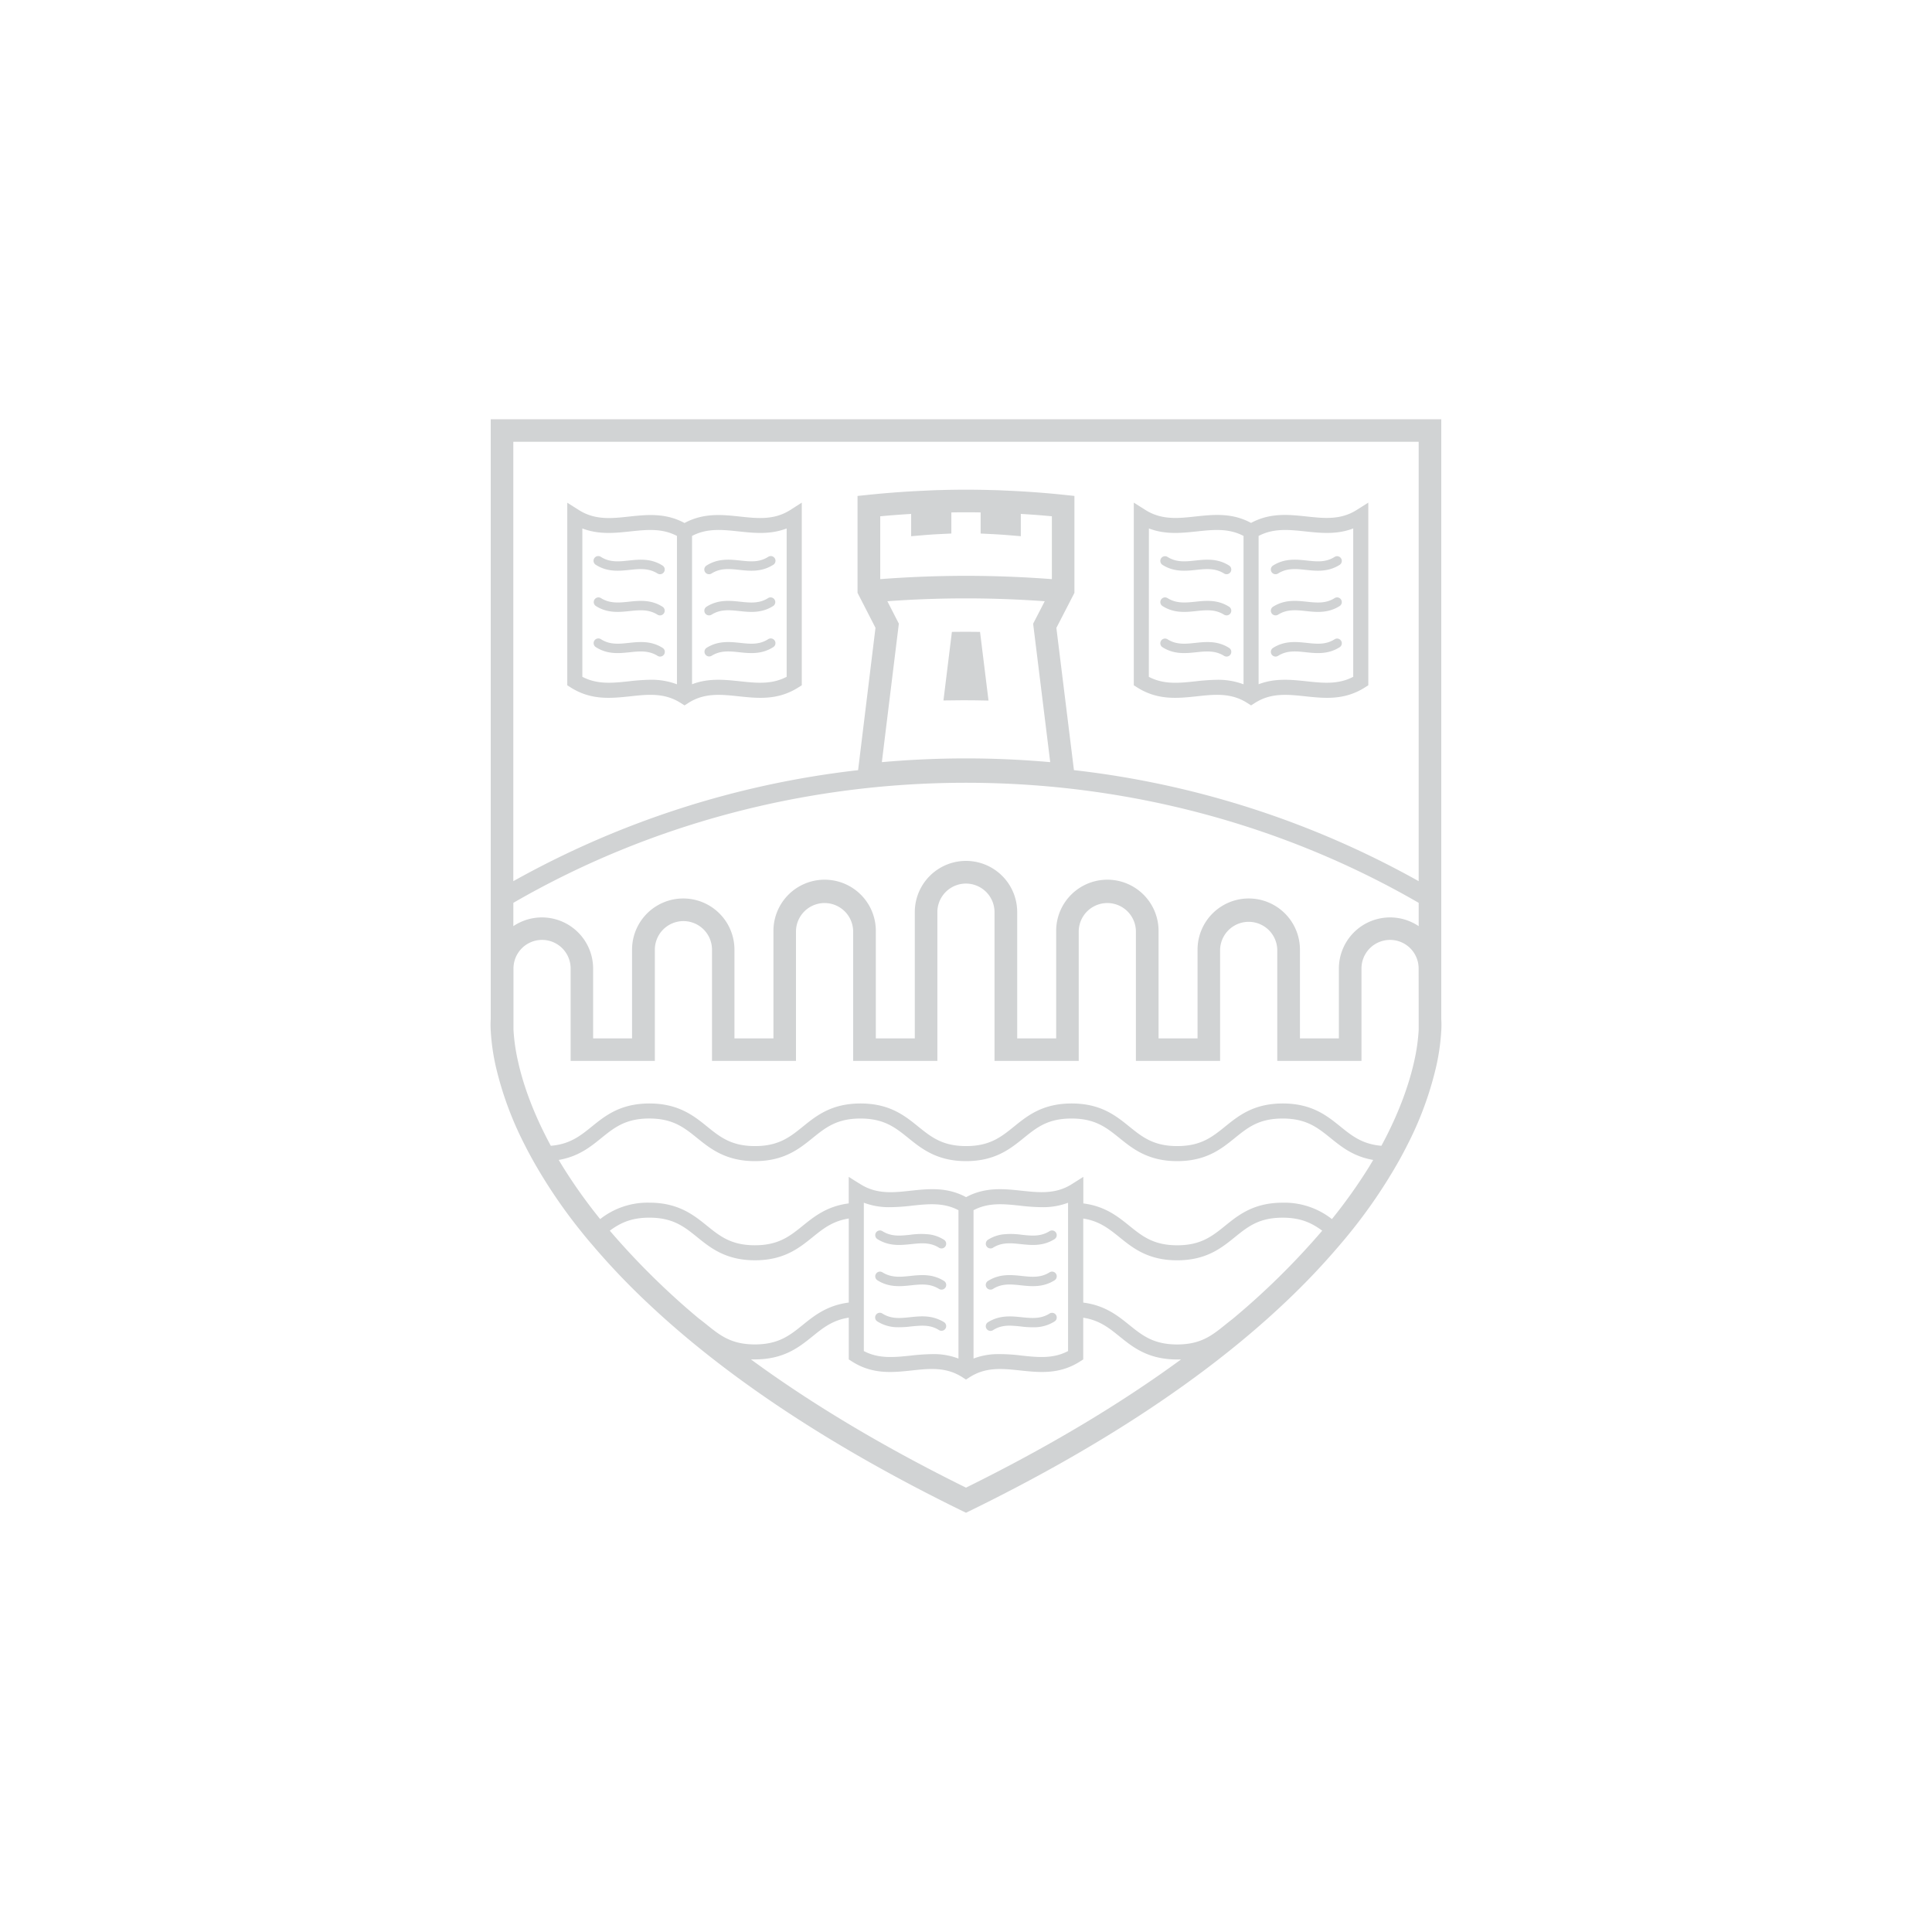 <svg id="Layer_1" data-name="Layer 1" xmlns="http://www.w3.org/2000/svg" viewBox="0 0 1000 1000"><defs><style>.cls-1{fill:#d1d3d4;}</style></defs><path class="cls-1" d="M746,527.44h0V217H254V527.43h0a48.86,48.86,0,0,0,0,6A111.71,111.71,0,0,0,256.86,553a175.77,175.77,0,0,0,14.33,38.8q2.16,4.32,4.69,8.85a268.24,268.24,0,0,0,25.55,37.53q2.4,3,5,6a368.93,368.93,0,0,0,28.16,29.66q4.44,4.2,9.2,8.47C379.65,714.43,429.84,748.89,500,783c70.15-34.1,120.34-68.55,156.24-100.64q4.77-4.27,9.21-8.48a371,371,0,0,0,28.17-29.67q2.57-3,5-6a269.47,269.47,0,0,0,25.54-37.51q2.52-4.54,4.68-8.85A175.6,175.6,0,0,0,743.14,553,111.76,111.76,0,0,0,746,533.47,49.37,49.37,0,0,0,746,527.44Zm-384.31,155A388.75,388.75,0,0,1,315.63,637c5.23-3.86,10.89-6.74,20.48-6.74,12.27,0,18.11,4.71,24.86,10.17s14.73,11.89,29.77,11.89,22.87-6.32,29.78-11.89c5.53-4.47,10.45-8.43,18.8-9.72v43.49c-11.21,1.44-17.81,6.74-23.72,11.51-6.75,5.45-12.58,10.16-24.86,10.16s-18.11-4.71-24.86-10.16C364.54,684.64,363.17,683.53,361.71,682.45ZM500,770c-42.33-20.88-79.62-43.13-111.32-66.38.68,0,1.36,0,2.06,0,15,0,22.87-6.32,29.78-11.89,5.53-4.47,10.45-8.43,18.8-9.72v21.63l1.81,1.15c10.61,6.71,20.92,5.61,30.89,4.55,9-1,17.58-1.87,25.89,3.38l2.09,1.33,2.09-1.33c8.31-5.25,16.85-4.34,25.88-3.38,10,1.06,20.29,2.16,30.9-4.55l1.81-1.15V682.05c8.36,1.28,13.29,5.25,18.83,9.72,6.9,5.57,14.73,11.89,29.77,11.89.7,0,1.37,0,2,0C579.61,726.86,542.33,749.11,500,770Zm-52.88-70.68V622.54h.05a36.52,36.52,0,0,0,12.55,2.3,98.23,98.23,0,0,0,12.3-.79c8.38-.89,16.34-1.73,24.08,2.35v76.79a35.76,35.76,0,0,0-11.53-2.3c-.7,0-1.39,0-2.09,0a108.07,108.07,0,0,0-11.29.79C462.81,702.54,454.86,703.38,447.12,699.31Zm56.78,3.87V626.4c7.74-4.08,15.69-3.24,24.07-2.35a98.83,98.83,0,0,0,12.33.79,36.37,36.37,0,0,0,12.53-2.3h0v76.77c-7.74,4.08-15.69,3.23-24.08,2.33a91.2,91.2,0,0,0-13.37-.74A35.73,35.73,0,0,0,503.9,703.18Zm134.25-20.62c-1.39,1.05-2.72,2.12-4,3.16-6.75,5.45-12.59,10.16-24.86,10.16s-18.11-4.71-24.86-10.16c-5.92-4.77-12.52-10.08-23.74-11.51v-43.5C569,632,574,636,579.51,640.44c6.9,5.57,14.73,11.89,29.77,11.89s22.87-6.32,29.77-11.89,12.59-10.17,24.86-10.17c9.58,0,15.24,2.88,20.47,6.73A387.35,387.35,0,0,1,638.15,682.56Zm70.25-78.24a271.05,271.05,0,0,1-19,26.67,39.73,39.73,0,0,0-25.44-8.49c-15,0-22.86,6.31-29.77,11.89-6.75,5.45-12.59,10.16-24.86,10.16s-18.11-4.71-24.86-10.16c-5.92-4.77-12.52-10.08-23.74-11.51V609.14l-3.7,2.34-2.29,1.45c-8.31,5.26-16.85,4.35-25.89,3.39-9.31-1-18.92-2-28.8,3.32-9.88-5.34-19.49-4.32-28.81-3.32-9,1-17.57,1.87-25.88-3.39L443,611.48l-3.7-2.34v13.74c-11.21,1.44-17.81,6.74-23.72,11.51-6.75,5.45-12.58,10.16-24.86,10.16s-18.11-4.71-24.86-10.16-14.73-11.89-29.77-11.89a39.69,39.69,0,0,0-25.45,8.5,268.57,268.57,0,0,1-19.06-26.69c-.83-1.33-1.62-2.64-2.39-3.93,10.2-1.73,16.42-6.75,22-11.28,6.75-5.45,12.58-10.16,24.86-10.16s18.11,4.71,24.86,10.16S375.7,601,390.74,601s22.87-6.31,29.78-11.89c6.75-5.45,12.58-10.16,24.86-10.16s18.1,4.71,24.86,10.16S485,601,500,601s22.87-6.31,29.77-11.89,12.59-10.16,24.86-10.16,18.11,4.71,24.87,10.16S594.24,601,609.28,601s22.87-6.31,29.77-11.89,12.59-10.16,24.86-10.16,18.11,4.71,24.86,10.16c5.61,4.53,11.83,9.55,22,11.27C710,601.67,709.23,603,708.4,604.32Zm25.91-76.88v5.62A98.45,98.45,0,0,1,732,549.25c-2.25,10.14-7,25.36-17,43.81-9.88-.84-15.21-5.12-21.26-10-6.91-5.58-14.74-11.9-29.78-11.9s-22.86,6.32-29.77,11.9c-6.75,5.45-12.59,10.15-24.86,10.15s-18.11-4.7-24.86-10.15c-6.91-5.58-14.73-11.9-29.78-11.9s-22.86,6.32-29.77,11.9c-6.75,5.45-12.58,10.15-24.86,10.15s-18.11-4.7-24.86-10.15c-6.91-5.58-14.73-11.9-29.77-11.9s-22.87,6.32-29.78,11.9c-6.75,5.45-12.58,10.15-24.86,10.15s-18.11-4.7-24.86-10.16-14.73-11.89-29.77-11.89-22.87,6.32-29.78,11.9c-6.05,4.89-11.38,9.17-21.28,10-10-18.45-14.79-33.67-17-43.82a98.45,98.45,0,0,1-2.32-16.19V501.28a14.79,14.79,0,0,1,29.58,0v47.85h43.59V491.55a14.79,14.79,0,0,1,29.58,0v57.58H412v-67.3a14.8,14.8,0,0,1,29.59,0v67.3h43.59v-77a14.79,14.79,0,0,1,29.58,0v77h43.59v-67.3a14.8,14.8,0,0,1,29.59,0v67.3h43.58V491.55a14.8,14.8,0,0,1,29.59,0v57.58h43.59V501.28a14.79,14.79,0,0,1,29.58,0Zm0-48.07A26.5,26.5,0,0,0,693,501.28v36.18H672.85V491.55a26.5,26.5,0,0,0-53,0v45.91H599.67V481.83a26.5,26.5,0,0,0-53,0v55.63H526.5V472.1a26.5,26.5,0,0,0-53,0v65.36H453.33V481.83a26.5,26.5,0,0,0-53,0v55.63H380.15V491.55a26.5,26.5,0,0,0-53,0v45.91H307V501.28a26.5,26.5,0,0,0-41.29-21.91V467.31C336,426.65,416.94,405.16,500,405.16s164,21.49,234.31,62.15ZM478,277c2.81-.24,5.7-.43,8.86-.58l5.56-.27V265.23c5.17-.09,9.94-.09,15.15,0v10.93l5.57.27c3.24.16,6.15.35,8.89.58l6.34.53V266c5.33.31,10.71.72,16.08,1.22v32.54c-14.83-1.13-29.73-1.71-44.4-1.71s-29.61.58-44.44,1.71V267.23c5.36-.5,10.73-.91,16-1.22v11.54Zm-18.7,34.2c13.61-1,27.28-1.48,40.75-1.48s27.1.5,40.7,1.48l-6,11.63,8.84,71.66c-14.52-1.29-29.14-1.94-43.57-1.94h0c-14.43,0-29.05.65-43.58,1.94l8.8-71.69Zm275,144.89a474.86,474.86,0,0,0-178.43-57.47L546.78,325l9.34-18.13V256.69l-5.25-.55c-9.4-1-18.87-1.69-28.12-2.12l-6.12-.28v0l-3.08-.08c-4.81-.13-9.24-.2-13.56-.2s-8.82.07-13.62.2l-3.05.09v0l-6.12.29c-9.25.42-18.7,1.14-28.09,2.11l-5.25.55v50.14l9.29,18.11-9,73.69A475,475,0,0,0,265.69,456.1V228.68H734.31Z"/><path class="cls-1" d="M619.57,360.4c9-1,17.58-1.88,25.89,3.38l2.09,1.33,2.09-1.33c8.31-5.26,16.85-4.34,25.89-3.38,10,1.06,20.28,2.16,30.89-4.55l1.81-1.15V260.16l-6,3.79c-8.31,5.26-16.85,4.35-25.88,3.38-9.32-1-18.93-2-28.81,3.33-9.88-5.34-19.49-4.32-28.81-3.33-9,1-17.57,1.88-25.88-3.38l-6-3.79V354.7l1.81,1.15C599.29,362.56,609.6,361.46,619.57,360.4Zm31.88-83c7.74-4.08,15.7-3.24,24.08-2.35,8.08.86,16.39,1.75,24.9-1.53v76.79c-7.74,4.07-15.69,3.23-24.07,2.33-8.09-.86-16.4-1.74-24.91,1.53Zm-56.78-3.88c8.51,3.28,16.82,2.39,24.91,1.53,8.37-.89,16.33-1.73,24.07,2.35v76.79A37.24,37.24,0,0,0,630,351.86a108.07,108.07,0,0,0-11.29.8c-8.38.9-16.33,1.74-24.07-2.33Z"/><path class="cls-1" d="M601.71,292.38c6,3.81,12.12,3.16,17.49,2.59,5-.54,9.77-1,14.36,1.86a2.42,2.42,0,0,0,1.3.38,2.43,2.43,0,0,0,1.31-4.49c-6-3.81-12.11-3.16-17.49-2.59-5,.54-9.77,1.05-14.36-1.86a2.43,2.43,0,0,0-2.61,4.11Z"/><path class="cls-1" d="M601.71,313.69c6,3.82,12.12,3.17,17.49,2.59,5-.53,9.77-1,14.36,1.87a2.47,2.47,0,0,0,3.37-.75,2.43,2.43,0,0,0-.76-3.36c-6-3.81-12.11-3.16-17.49-2.59-5,.53-9.77,1-14.36-1.86a2.43,2.43,0,1,0-2.61,4.1Z"/><path class="cls-1" d="M619.2,337.6c5-.54,9.77-1,14.36,1.86a2.42,2.42,0,0,0,1.3.38,2.43,2.43,0,0,0,1.31-4.49c-6-3.81-12.11-3.16-17.49-2.59-5,.54-9.77,1.05-14.36-1.86a2.43,2.43,0,0,0-2.61,4.11C607.74,338.82,613.83,338.17,619.2,337.6Z"/><path class="cls-1" d="M675.9,337.6c5.38.57,11.46,1.22,17.49-2.59a2.43,2.43,0,1,0-2.61-4.11c-4.59,2.91-9.34,2.4-14.36,1.86-5.38-.57-11.47-1.22-17.49,2.59a2.43,2.43,0,1,0,2.61,4.11C666.13,336.56,670.88,337.06,675.9,337.6Z"/><path class="cls-1" d="M660.23,318.52a2.5,2.5,0,0,0,1.31-.37c4.59-2.91,9.34-2.4,14.36-1.87,5.38.58,11.46,1.23,17.49-2.59a2.43,2.43,0,1,0-2.61-4.1c-4.59,2.9-9.34,2.39-14.36,1.86-5.38-.57-11.47-1.22-17.49,2.59a2.43,2.43,0,0,0-.76,3.36A2.47,2.47,0,0,0,660.23,318.52Z"/><path class="cls-1" d="M660.23,297.21a2.43,2.43,0,0,0,1.31-.38c4.59-2.9,9.34-2.4,14.36-1.86,5.38.57,11.46,1.22,17.49-2.59a2.43,2.43,0,1,0-2.61-4.11c-4.59,2.91-9.34,2.4-14.36,1.86-5.38-.57-11.47-1.22-17.49,2.59a2.43,2.43,0,0,0,1.3,4.49Z"/><path class="cls-1" d="M326.32,360.4c9-1,17.58-1.87,25.89,3.38l2.09,1.33,2.09-1.33c8.31-5.26,16.85-4.34,25.88-3.38,10,1.06,20.28,2.16,30.9-4.55L415,354.7V260.16L409,264c-8.32,5.26-16.85,4.35-25.89,3.38-9.31-1-18.93-2-28.8,3.33-9.88-5.34-19.49-4.32-28.81-3.33-9,1-17.57,1.88-25.88-3.38l-6-3.79V354.7l1.81,1.15C306,362.56,316.35,361.46,326.32,360.4Zm31.88-83c7.74-4.08,15.69-3.25,24.07-2.35,8.09.86,16.39,1.75,24.9-1.53v76.79c-7.74,4.07-15.69,3.23-24.07,2.33-8.08-.86-16.39-1.74-24.9,1.53Zm-56.78-3.88c8.51,3.28,16.82,2.39,24.9,1.53,8.38-.89,16.33-1.73,24.07,2.35v76.79a37.19,37.19,0,0,0-13.61-2.35,108.07,108.07,0,0,0-11.29.8c-8.38.9-16.33,1.74-24.07-2.33Z"/><path class="cls-1" d="M308.45,292.38c6,3.81,12.12,3.16,17.5,2.59,5-.54,9.77-1,14.36,1.86a2.37,2.37,0,0,0,1.3.38,2.43,2.43,0,0,0,1.31-4.49c-6-3.81-12.12-3.16-17.49-2.59-5,.54-9.77,1.05-14.36-1.86a2.44,2.44,0,1,0-2.62,4.11Z"/><path class="cls-1" d="M308.45,313.69c6,3.81,12.12,3.16,17.5,2.59,5-.53,9.77-1,14.36,1.87a2.43,2.43,0,1,0,2.61-4.11c-6-3.81-12.12-3.16-17.49-2.59-5,.53-9.77,1-14.36-1.86a2.43,2.43,0,1,0-2.62,4.1Z"/><path class="cls-1" d="M326,337.6c5-.54,9.77-1,14.36,1.86a2.37,2.37,0,0,0,1.3.38,2.43,2.43,0,0,0,1.31-4.49c-6-3.81-12.12-3.16-17.49-2.59-5,.54-9.77,1.05-14.36-1.86a2.44,2.44,0,1,0-2.62,4.11C314.48,338.82,320.57,338.17,326,337.6Z"/><path class="cls-1" d="M382.65,337.6c5.37.57,11.46,1.22,17.49-2.59a2.44,2.44,0,1,0-2.62-4.11c-4.59,2.91-9.33,2.4-14.36,1.86-5.37-.57-11.46-1.22-17.49,2.59a2.44,2.44,0,0,0,2.62,4.11C372.88,336.56,377.62,337.06,382.65,337.6Z"/><path class="cls-1" d="M367,318.52a2.5,2.5,0,0,0,1.31-.37c4.59-2.91,9.33-2.4,14.36-1.87,5.37.58,11.46,1.23,17.49-2.59a2.43,2.43,0,1,0-2.62-4.1c-4.59,2.9-9.33,2.39-14.36,1.86-5.37-.57-11.46-1.22-17.49,2.59a2.43,2.43,0,0,0,1.31,4.48Z"/><path class="cls-1" d="M367,297.21a2.43,2.43,0,0,0,1.31-.38c4.59-2.9,9.33-2.4,14.36-1.86,5.37.57,11.46,1.22,17.49-2.59a2.44,2.44,0,1,0-2.62-4.11c-4.59,2.91-9.33,2.4-14.36,1.86-5.37-.57-11.46-1.22-17.49,2.59a2.43,2.43,0,0,0,1.31,4.49Z"/><path class="cls-1" d="M511.65,362.62l-4.38-35.55c-2.46,0-4.91-.07-7.37-.07s-4.8,0-7.2.06l-4.37,35.5c3.45-.06,6.89-.11,10.34-.11C503,362.45,507.33,362.52,511.65,362.62Z"/><path class="cls-1" d="M454.16,641.36c6,3.81,12.12,3.16,17.49,2.59l2.72-.27c4-.33,7.89-.24,11.64,2.13a2.39,2.39,0,0,0,1.3.38,2.43,2.43,0,0,0,2.06-1.13,2.44,2.44,0,0,0-.75-3.35,19,19,0,0,0-7.5-2.77,39,39,0,0,0-10,.18c-.76.08-1.51.16-2.25.22-4.2.39-8.21.38-12.11-2.08a2.43,2.43,0,1,0-2.61,4.1Z"/><path class="cls-1" d="M454.16,662.68c6,3.81,12.12,3.16,17.49,2.59,5-.54,9.77-1,14.36,1.86a2.48,2.48,0,0,0,1.3.38,2.43,2.43,0,0,0,1.31-4.49c-6-3.81-12.11-3.16-17.49-2.59-5,.54-9.77,1-14.36-1.86a2.43,2.43,0,1,0-2.61,4.11Z"/><path class="cls-1" d="M475.76,686.22c3.53-.19,6.93.12,10.25,2.22a2.39,2.39,0,0,0,1.3.38,2.43,2.43,0,0,0,1.31-4.48A18.49,18.49,0,0,0,486,683c-5.16-2.25-10.29-1.71-14.9-1.22l-1,.1c-4.67.48-9.1.75-13.39-2a2.42,2.42,0,0,0-3.7,2.46,2.77,2.77,0,0,0,.19.62,2.44,2.44,0,0,0,.9,1,19.69,19.69,0,0,0,9.76,3,49.81,49.81,0,0,0,7.73-.4C473,686.43,474.41,686.29,475.76,686.22Z"/><path class="cls-1" d="M524.25,686.22c1.35.07,2.71.21,4.1.36a48.92,48.92,0,0,0,7.75.4,19.63,19.63,0,0,0,9.74-3,2.44,2.44,0,0,0,.9-1,2.62,2.62,0,0,0,.19-.62,2.42,2.42,0,0,0-3.7-2.46c-4.29,2.71-8.71,2.44-13.37,2l-1-.1c-4.61-.49-9.74-1-14.9,1.22a19.16,19.16,0,0,0-2.6,1.37,2.43,2.43,0,0,0,2.62,4.1C517.31,686.34,520.72,686,524.25,686.22Z"/><path class="cls-1" d="M512.68,667.51a2.51,2.51,0,0,0,1.31-.38c4.59-2.91,9.33-2.4,14.36-1.86,5.37.57,11.46,1.22,17.49-2.59a2.43,2.43,0,0,0-2.61-4.11c-4.59,2.9-9.33,2.4-14.36,1.86-5.38-.57-11.47-1.22-17.5,2.59a2.43,2.43,0,0,0,1.31,4.49Z"/><path class="cls-1" d="M512.68,646.19a2.43,2.43,0,0,0,1.31-.38c3.76-2.38,7.62-2.46,11.66-2.13l2.7.27c5.37.57,11.46,1.22,17.49-2.59a2.43,2.43,0,1,0-2.61-4.1c-3.89,2.46-7.9,2.46-12.09,2.09l-2.27-.23a38.87,38.87,0,0,0-10-.18,19,19,0,0,0-7.53,2.77,2.44,2.44,0,0,0-1,1.43,2.39,2.39,0,0,0,.29,1.92A2.45,2.45,0,0,0,512.68,646.19Z"/></svg>